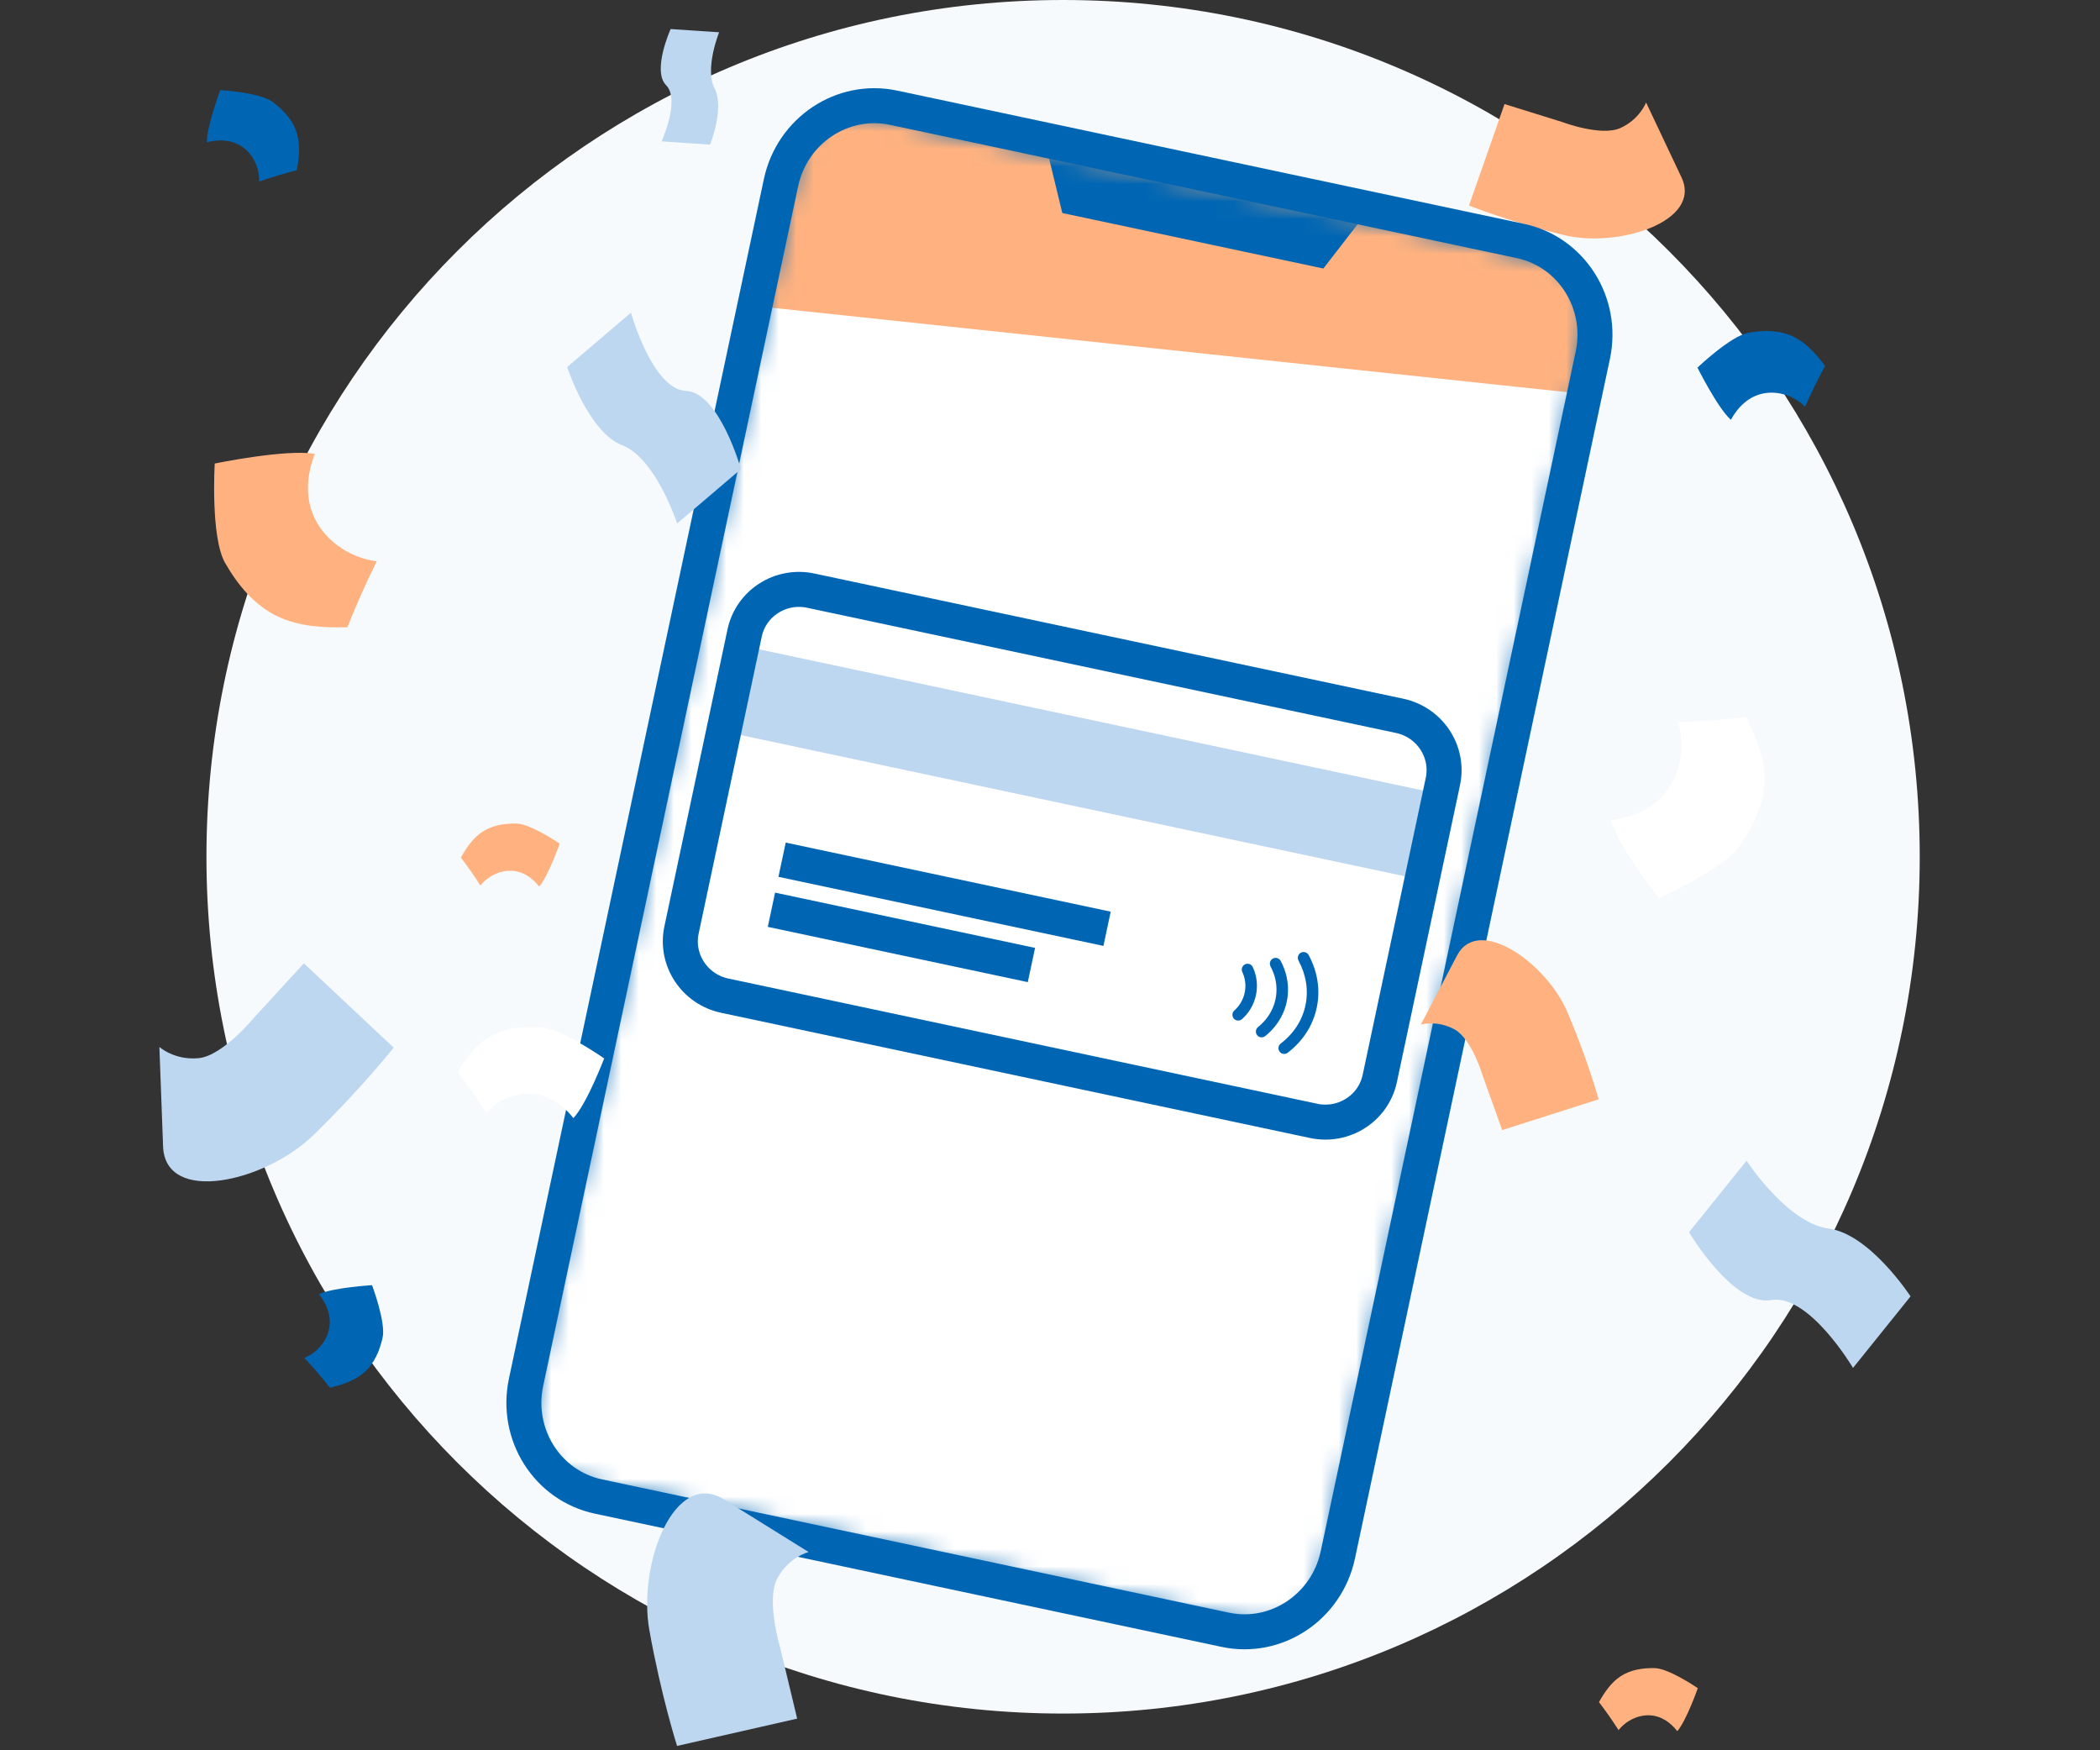 <svg fill="none" height="100" viewBox="0 0 120 100" width="120" xmlns="http://www.w3.org/2000/svg" xmlns:xlink="http://www.w3.org/1999/xlink"><rect x="0" y="0" width="120" height="100" fill="#333333" stroke="none"/><clipPath id="a"><path d="m0 0h120v100h-120z"/></clipPath><mask id="b" height="87" maskUnits="userSpaceOnUse" width="61" x="30" y="6"><path d="m49.532 6.545 38.589 8.202c1.776.378 2.913 2.109 2.539 3.866l-15.222 71.613c-.374 1.758-2.116 2.877-3.892 2.499l-38.589-8.202c-1.776-.378-2.913-2.108-2.539-3.866l15.222-71.613c.374-1.758 2.116-2.877 3.892-2.499z" fill="#fff"/></mask><mask id="c" height="87" maskUnits="userSpaceOnUse" width="61" x="30" y="6"><path d="m49.532 6.545 38.589 8.202c1.776.378 2.913 2.109 2.539 3.866l-15.222 71.613c-.374 1.758-2.116 2.877-3.892 2.499l-38.589-8.202c-1.776-.378-2.913-2.108-2.539-3.866l15.222-71.613c.374-1.758 2.116-2.877 3.892-2.499z" fill="#fff"/></mask><g clip-path="url(#a)"><path d="m60.748 97.902c27.035 0 48.951-21.916 48.951-48.951 0-27.035-21.916-48.951-48.951-48.951-27.035 0-48.951 21.916-48.951 48.951 0 27.035 21.916 48.951 48.951 48.951z" fill="#f7fafc"/><g clip-rule="evenodd" fill-rule="evenodd"><g fill="#ffb27f"><path d="m12.868 32.17c.71 1.238 1.666 2.419 3.009 3.054 1.21.573 2.617.65 3.975.612.504-1.275 1.064-2.532 1.677-3.766-1.442-.183-2.766-1.049-3.44-2.253-.691-1.236-.587-2.621-.099-3.884-1.634-.292-5.719.55-5.719.55s-.254 4.205.596 5.688z"/><path d="m94.562 95.306c-.676-.014-1.389.086-1.974.477-.528.351-.902.904-1.218 1.465.395.516.768 1.05 1.12 1.6.426-.541 1.101-.867 1.754-.847.67.021 1.207.401 1.601.907.517-.592 1.172-2.456 1.172-2.456s-1.645-1.129-2.455-1.145z"/><path d="m29.527 47.054c-.676-.014-1.389.086-1.974.477-.528.351-.902.904-1.218 1.465.395.516.768 1.05 1.12 1.6.426-.541 1.101-.867 1.754-.847.67.021 1.207.401 1.601.907.517-.592 1.172-2.456 1.172-2.456s-1.645-1.129-2.455-1.146z"/><path d="m89.303 6.982-3.33-1.036-2.032 5.798s2.282.912 5.398 1.68c3.117.768 7.941-.765 6.748-3.287-.225-.475-2.025-4.28-2.025-4.28s-.365.959-1.464 1.456c-1.096.499-3.296-.331-3.296-.331z"/></g><path d="m14.533 58.124 2.831-3.086 5.131 4.816s-1.833 2.327-4.589 5.004c-2.756 2.678-8.464 3.988-8.587.641-.023-.631-.211-5.681-.211-5.681s.877.78 2.255.637c1.377-.141 3.171-2.332 3.171-2.332z" fill="#bed7f0"/><path d="m109.174 74.067s-2.326-3.568-4.686-3.876c-2.36-.309-4.685-3.876-4.685-3.876l-3.287 4.087s2.517 4.247 4.686 3.876c2.169-.371 4.685 3.876 4.685 3.876z" fill="#bed7f0"/><path d="m99.418 48.319c.776-1.126 1.402-2.43 1.409-3.81.007-1.245-.489-2.434-1.062-3.53-1.292.147-2.588.241-3.887.281.419 1.263.206 2.73-.553 3.812-.78 1.111-2.004 1.634-3.278 1.79.403 1.468 2.75 4.448 2.75 4.448s3.693-1.642 4.622-2.991z" fill="#fff"/><path d="m40.576 8.262s.841-2.092.258-3.209c-.583-1.117.258-3.209.258-3.209l-2.77-.184s-1.077 2.381-.258 3.209c.82.828-.258 3.209-.258 3.209z" fill="#bed7f0"/><path d="m21.862 76.431c-.167.735-.469 1.473-1.058 1.986-.531.462-1.243.698-1.946.867-.464-.585-.953-1.152-1.466-1.701.713-.294 1.255-.923 1.408-1.635.158-.731-.117-1.427-.57-2.008.794-.377 3.029-.514 3.029-.514s.803 2.123.604 3.004z" fill="#0066b3"/><path d="m99.911 19.012c.854-.154 1.773-.165 2.582.228.729.355 1.3 1.003 1.796 1.673-.412.755-.793 1.529-1.144 2.32-.632-.623-1.543-.915-2.367-.757-.846.161-1.46.766-1.872 1.508-.757-.672-1.908-2.98-1.908-2.98s1.889-1.807 2.913-1.992z" fill="#0066b3"/><path d="m15.575 5.819c.604.451 1.155 1.028 1.384 1.775.206.673.132 1.419.001 2.131-.723.186-1.44.402-2.15.647.021-.771-.333-1.522-.921-1.951-.603-.442-1.351-.474-2.066-.296-.021-.878.762-2.976.762-2.976s2.267.13 2.99.67z" fill="#0066b3"/></g><path d="m49.532 6.545 38.589 8.202c1.776.378 2.913 2.109 2.539 3.866l-15.222 71.613c-.374 1.758-2.116 2.877-3.892 2.499l-38.589-8.202c-1.776-.378-2.913-2.108-2.539-3.866l15.222-71.613c.374-1.758 2.116-2.877 3.892-2.499z" fill="#0066b3"/><g mask="url(#b)"><path d="m91.337 15.431-45.021-9.57-16.575 77.978 45.021 9.569z" fill="#fff"/><path clip-rule="evenodd" d="m46.477 33.062 33.65 7.152c2.104.447 3.451 2.498 3.008 4.58l-3.606 16.967c-.443 2.082-2.507 3.408-4.611 2.961l-33.65-7.153c-2.104-.447-3.451-2.498-3.008-4.58l3.606-16.967c.443-2.082 2.507-3.408 4.611-2.961z" fill="#fff" fill-rule="evenodd"/><path d="m82.569 45.43-40.444-8.597-1.042 4.901 40.444 8.597z" fill="#bed7f0"/><path clip-rule="evenodd" d="m71.769 56.854c.091-.429.07-.874-.06-1.289-.034-.106-.075-.211-.121-.311-.075-.166-.273-.237-.438-.161-.165.077-.237.274-.161.44.035.076.066.153.09.233.097.306.112.635.045.952-.066.308-.208.596-.411.833-.054.064-.113.123-.176.178-.138.121-.152.33-.031.468.049.056.111.091.179.105.098.021.205-.004.286-.075.086-.076.165-.157.24-.243.276-.322.47-.712.558-1.129zm1.76.379c.132-.621.083-1.27-.141-1.875-.058-.156-.127-.308-.204-.456-.087-.161-.285-.223-.446-.135-.16.086-.222.287-.136.448.065.121.121.245.168.374.182.488.221 1.009.115 1.507-.103.483-.342.933-.691 1.302-.095.1-.196.193-.304.279-.142.113-.167.322-.056.465.05.063.118.103.191.119.092.019.192-.001.273-.065.133-.105.257-.219.372-.342.434-.458.731-1.018.859-1.621zm1.713.344c.215-1.011.055-2.052-.461-3.011-.087-.161-.287-.219-.447-.133-.161.087-.219.288-.134.449.441.819.578 1.703.397 2.558-.182.859-.67 1.613-1.412 2.182-.145.112-.173.319-.063.464.051.066.119.107.193.123.091.019.19-0.0.268-.061.869-.667 1.442-1.557 1.658-2.572z" fill="#0066b3" fill-rule="evenodd"/><g stroke="#0066b3" stroke-width="2"><path d="m44.69 49.118 18.571 3.947"/><path d="m44.082 51.977 14.857 3.158"/><path clip-rule="evenodd" d="m79.981 40.899c.864.184 1.573.696 2.02 1.377.445.678.63 1.522.45 2.374l-3.606 16.967c-.181.851-.694 1.548-1.376 1.986-.685.44-1.541.62-2.405.436l-33.65-7.153c-.864-.184-1.573-.696-2.02-1.377-.445-.678-.631-1.522-.45-2.374l3.606-16.967c.181-.851.694-1.548 1.376-1.986.685-.44 1.541-.62 2.405-.436z" fill-rule="evenodd"/></g><path clip-rule="evenodd" d="m91.337 15.431-1.49 7.007-46.017-4.885 2.486-11.691z" fill="#ffb27f" fill-rule="evenodd"/></g><g mask="url(#c)"><path clip-rule="evenodd" d="m59.872 8.742.831 3.429 14.919 3.171 2.159-2.793z" fill="#0066b3" fill-rule="evenodd"/></g><g clip-rule="evenodd" fill-rule="evenodd"><path d="m86.881 13.768c1.458.31 2.649 1.194 3.397 2.372.752 1.184 1.057 2.664.739 4.159l-14.567 68.531c-.318 1.495-1.198 2.723-2.367 3.499-1.162.772-2.61 1.095-4.068.786l-35.818-7.613c-1.458-.31-2.649-1.194-3.397-2.372-.752-1.184-1.057-2.664-.739-4.159l14.567-68.531c.318-1.495 1.198-2.723 2.367-3.499 1.162-.772 2.61-1.095 4.068-.786z" stroke="#0066b3" stroke-width="2"/><path d="m84.733 61.477 1.107 3.09 5.509-1.757s-.607-2.232-1.795-5.009c-1.188-2.778-5.073-5.536-6.293-3.211-.229.438-2.07 3.946-2.07 3.946s.927-.269 1.923.276c.996.542 1.618 2.665 1.618 2.665z" fill="#ffb27f"/><path d="m44.576 94.118.976 4.073-6.862 1.56s-.904-2.821-1.582-6.603c-.679-3.783 1.427-9.247 4.27-7.478.536.334 4.827 3.002 4.827 3.002s-1.137.291-1.789 1.513c-.653 1.221.16 3.932.16 3.932z" fill="#bed7f0"/><path d="m32.41 20.969s1.211 3.726 3.142 4.469c1.93.745 3.142 4.47 3.142 4.47l3.645-3.106s-1.229-4.386-3.142-4.469c-1.913-.083-3.142-4.469-3.142-4.469z" fill="#bed7f0"/><path d="m30.896 58.696c-1.001-.062-2.057.037-2.927.553-.785.466-1.345 1.227-1.817 2.001.581.756 1.129 1.536 1.645 2.337.636-.741 1.638-1.161 2.605-1.092.993.071 1.784.643 2.363 1.385.77-.808 1.758-3.409 1.758-3.409s-2.427-1.701-3.626-1.775z" fill="#fff"/></g></g></svg>